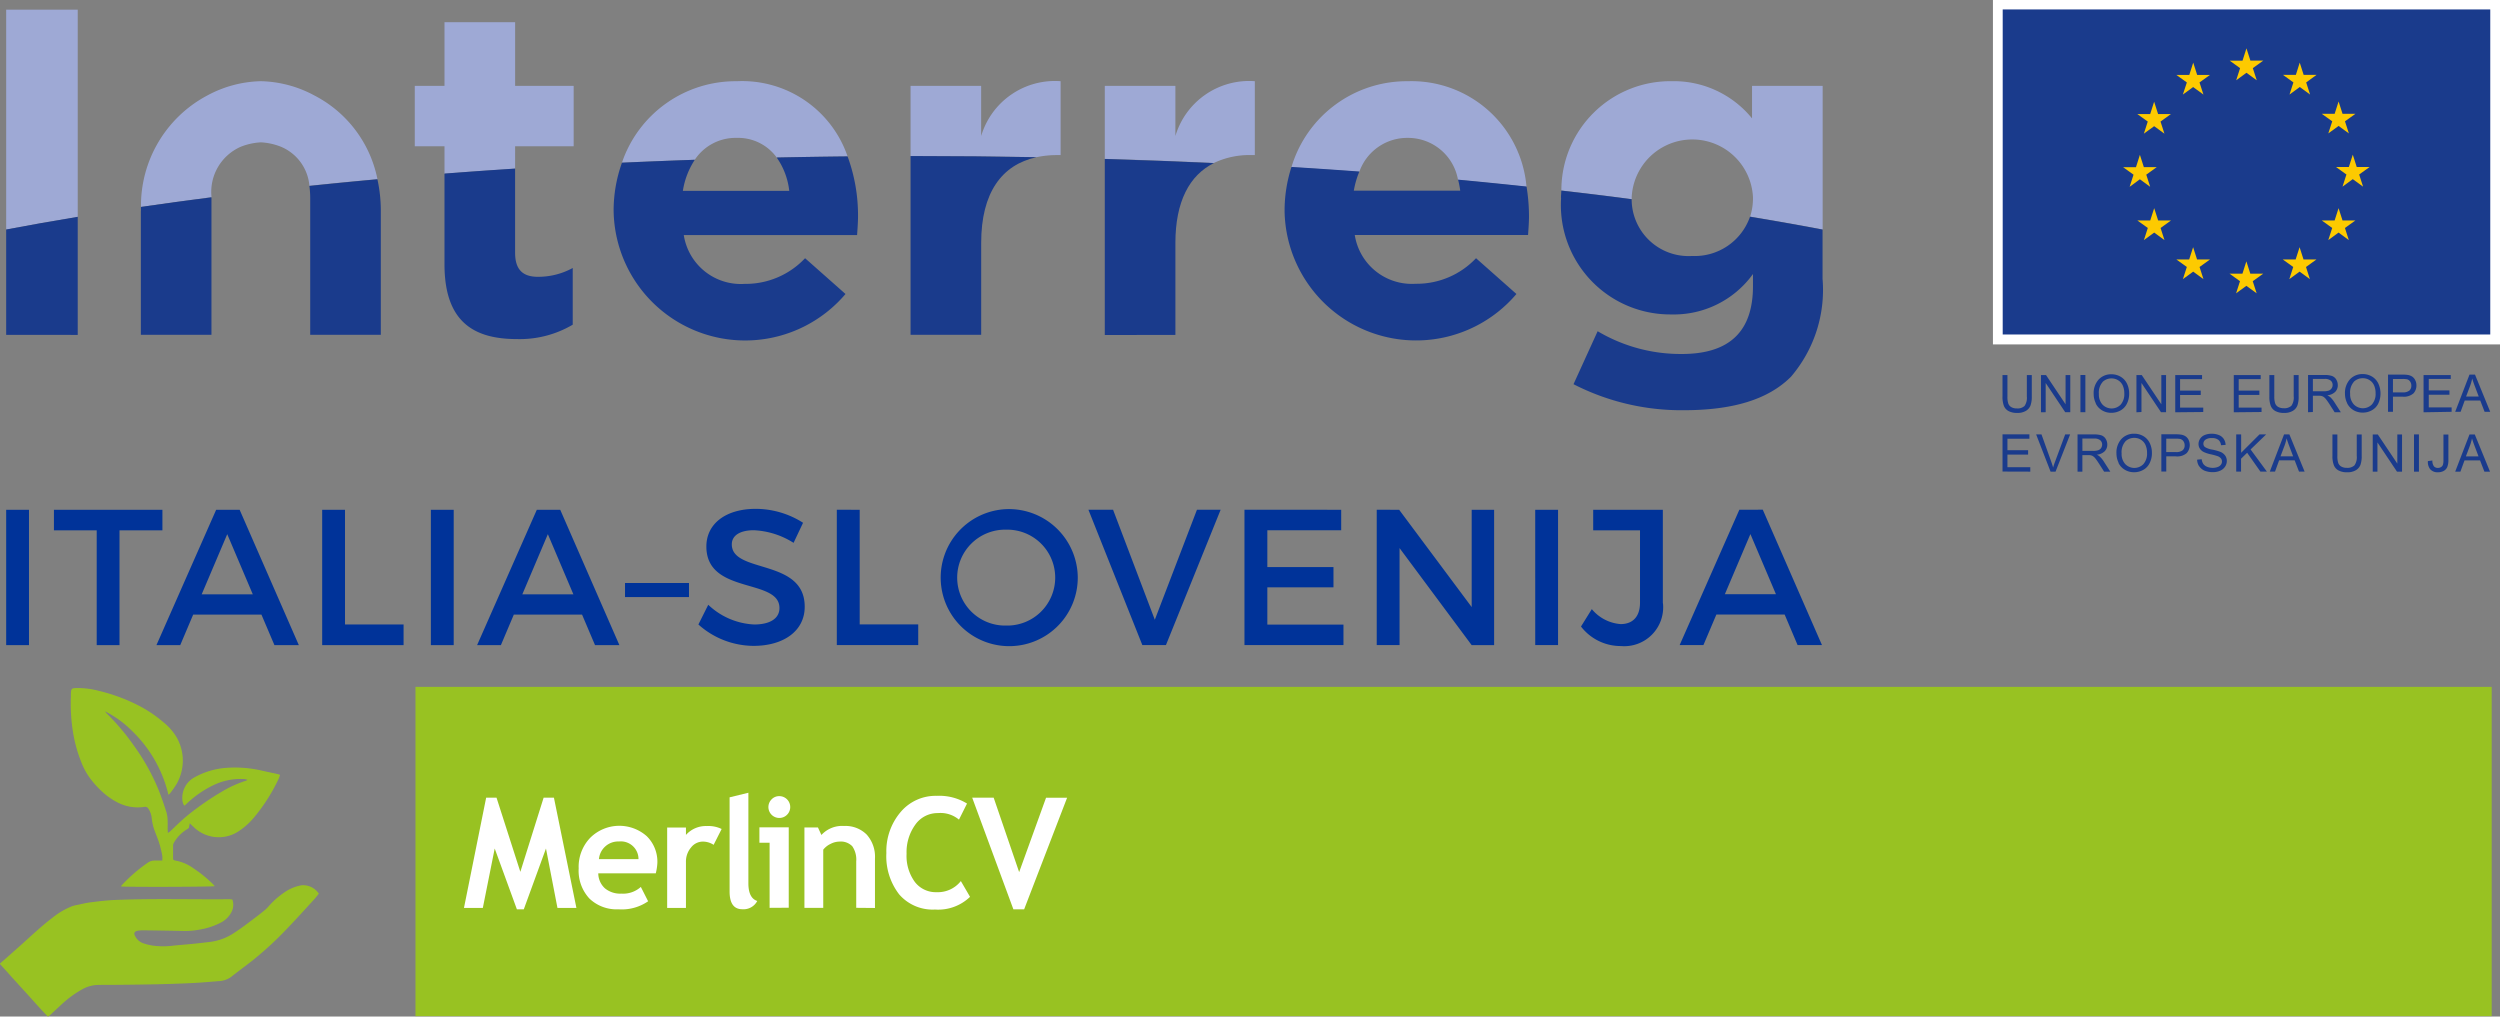 <svg xmlns="http://www.w3.org/2000/svg" xmlns:xlink="http://www.w3.org/1999/xlink" width="108.838" height="44.256" viewBox="0 0 108.838 44.256">
  <rect x="0" y="0" width="108.838" height="44.256" fill="#808080" stroke="none"/>
  <defs>
    <clipPath id="clip-path">
      <rect id="Rectangle_33" data-name="Rectangle 33" width="108.568" height="20.561" fill="none"/>
    </clipPath>
    <clipPath id="clip-path-2">
      <rect id="Rectangle_34" data-name="Rectangle 34" width="108.838" height="44.256" fill="none"/>
    </clipPath>
  </defs>
  <g id="Group_63" data-name="Group 63" transform="translate(0 0)">
    <rect id="Rectangle_32" data-name="Rectangle 32" width="90.388" height="14.335" transform="translate(18.088 29.902)" fill="#98c222"/>
    <g id="Group_52" data-name="Group 52" transform="translate(0.269 0)">
      <g id="Group_51" data-name="Group 51" clip-path="url(#clip-path)">
        <path id="Path_1983" data-name="Path 1983" d="M3.675.874H.56v9.572q1.518-.288,3.115-.552Z" transform="translate(-0.56 -0.454)" fill="#9ea9d5"/>
      </g>
    </g>
    <g id="Group_54" data-name="Group 54" transform="translate(0 0)">
      <g id="Group_53" data-name="Group 53" clip-path="url(#clip-path-2)">
        <path id="Path_1984" data-name="Path 1984" d="M41.894,7.409h2.549V4.78H41.894V2.009H38.819V4.78H37.525V7.409h1.294V8.6q1.522-.118,3.074-.218Z" transform="translate(-19.468 -1.042)" fill="#9ea9d5"/>
        <path id="Path_1985" data-name="Path 1985" d="M61.269,9.815a2.076,2.076,0,0,1,1.74.855q1.535-.033,3.085-.049a4.851,4.851,0,0,0-4.824-3.273,5.227,5.227,0,0,0-5,3.547q1.574-.072,3.171-.127a2.131,2.131,0,0,1,1.826-.953" transform="translate(-29.194 -3.812)" fill="#9ea9d5"/>
        <path id="Path_1986" data-name="Path 1986" d="M87.862,10.651a4.2,4.2,0,0,1,.888-.092h.162V7.342a3.349,3.349,0,0,0-3.459,2.387V7.544H82.379V10.6h.168q2.678,0,5.315.05" transform="translate(-42.738 -3.807)" fill="#9ea9d5"/>
        <path id="Path_1987" data-name="Path 1987" d="M106.323,10.557h.161V7.341a3.349,3.349,0,0,0-3.458,2.387V7.544H99.952v3.178q2.4.071,4.746.18a3.625,3.625,0,0,1,1.625-.345" transform="translate(-51.855 -3.806)" fill="#9ea9d5"/>
        <path id="Path_1988" data-name="Path 1988" d="M121.9,9.815a2.209,2.209,0,0,1,2.191,1.827q1.509.139,2.981.3A5.023,5.023,0,0,0,121.9,7.348a5.238,5.238,0,0,0-5.061,3.743q1.491.09,2.956.2A2.209,2.209,0,0,1,121.9,9.815" transform="translate(-60.616 -3.812)" fill="#9ea9d5"/>
        <path id="Path_1989" data-name="Path 1989" d="M144.321,12.444V12.4a2.643,2.643,0,0,1,5.28,0v.041a2.586,2.586,0,0,1-.124.8q1.618.269,3.158.56V7.548h-3.075V8.965a4.388,4.388,0,0,0-3.5-1.619,4.745,4.745,0,0,0-4.8,4.759q1.557.178,3.063.376c0-.013,0-.025,0-.037" transform="translate(-73.285 -3.811)" fill="#9ea9d5"/>
      </g>
    </g>
    <g id="Group_56" data-name="Group 56" transform="translate(0.269 0)">
      <g id="Group_55" data-name="Group 55" clip-path="url(#clip-path)">
        <path id="Path_1990" data-name="Path 1990" d="M17.1,10.2a2.738,2.738,0,0,1,.875-.192,2.735,2.735,0,0,1,.875.192,2.024,2.024,0,0,1,1.238,1.7q1.462-.154,2.962-.289A5.257,5.257,0,0,0,20.3,7.965a5.121,5.121,0,0,0-2.326-.619,5.118,5.118,0,0,0-2.326.619,5.428,5.428,0,0,0-2.892,4.855q1.506-.22,3.071-.421A2.146,2.146,0,0,1,17.1,10.2" transform="translate(-6.887 -3.811)" fill="#9ea9d5"/>
        <path id="Path_1991" data-name="Path 1991" d="M3.675,24.757v-5.14q-1.594.264-3.115.552v4.587Z" transform="translate(-0.56 -10.177)" fill="#1a3b8c"/>
      </g>
    </g>
    <g id="Group_58" data-name="Group 58" transform="translate(0 0)">
      <g id="Group_57" data-name="Group 57" clip-path="url(#clip-path-2)">
        <path id="Path_1992" data-name="Path 1992" d="M43.37,22.675a4.538,4.538,0,0,0,2.427-.627V19.58a3.133,3.133,0,0,1-1.517.384c-.688,0-.992-.344-.992-1.051v-3.66q-1.553.1-3.074.218v3.947c0,2.509,1.275,3.257,3.156,3.257" transform="translate(-20.863 -7.913)" fill="#1a3b8c"/>
        <path id="Path_1993" data-name="Path 1993" d="M55.516,16.56a5.727,5.727,0,0,0,10.094,3.58l-1.76-1.558A3.551,3.551,0,0,1,61.22,19.7a2.514,2.514,0,0,1-2.65-2.124h7.544c.02-.283.041-.566.041-.809A7.42,7.42,0,0,0,65.7,14.15q-1.55.016-3.085.049a3.115,3.115,0,0,1,.546,1.451H58.53a3.4,3.4,0,0,1,.52-1.353q-1.6.056-3.171.127a6.17,6.17,0,0,0-.364,2.1Z" transform="translate(-28.801 -7.341)" fill="#1a3b8c"/>
        <path id="Path_1994" data-name="Path 1994" d="M85.453,21.9v-4c0-2.189.9-3.405,2.409-3.731q-2.637-.049-5.315-.05h-.168V21.9Z" transform="translate(-42.737 -7.325)" fill="#1a3b8c"/>
        <path id="Path_1995" data-name="Path 1995" d="M103.025,22.036v-4c0-1.805.611-2.95,1.673-3.479q-2.347-.11-4.747-.18v7.664Z" transform="translate(-51.854 -7.456)" fill="#1a3b8c"/>
        <path id="Path_1996" data-name="Path 1996" d="M116.219,17.067a5.727,5.727,0,0,0,10.093,3.58l-1.759-1.558a3.551,3.551,0,0,1-2.629,1.113,2.515,2.515,0,0,1-2.65-2.124h7.544c.021-.283.041-.566.041-.809a8.121,8.121,0,0,0-.107-1.3q-1.472-.157-2.981-.3a3.859,3.859,0,0,1,.094.479h-4.632a3.813,3.813,0,0,1,.241-.832q-1.464-.108-2.955-.2a6.163,6.163,0,0,0-.3,1.9Z" transform="translate(-60.294 -7.848)" fill="#1a3b8c"/>
        <path id="Path_1997" data-name="Path 1997" d="M141.232,17.574a4.762,4.762,0,0,0,4.814,5.057,4.241,4.241,0,0,0,3.54-1.76V21.4c0,1.942-.991,2.953-3.1,2.953a7.084,7.084,0,0,1-3.662-.991l-1.051,2.306a10.288,10.288,0,0,0,4.794,1.133c2.1,0,3.661-.445,4.672-1.456a5.817,5.817,0,0,0,1.376-4.268v-2.14c-1.025-.195-2.08-.381-3.158-.56a2.55,2.55,0,0,1-2.526,1.709,2.476,2.476,0,0,1-2.627-2.471q-1.506-.2-3.063-.376c0,.1-.013.2-.013.3Z" transform="translate(-73.27 -8.942)" fill="#1a3b8c"/>
        <path id="Path_1998" data-name="Path 1998" d="M28.026,17.029v5.961H31.1v-5.4a6.426,6.426,0,0,0-.148-1.372q-1.5.136-2.962.289a3.9,3.9,0,0,1,.036.523" transform="translate(-14.521 -8.413)" fill="#1a3b8c"/>
      </g>
    </g>
    <g id="Group_60" data-name="Group 60" transform="translate(0.269 0)">
      <g id="Group_59" data-name="Group 59" clip-path="url(#clip-path)">
        <path id="Path_1999" data-name="Path 1999" d="M12.745,18.476v5.361h3.074V17.875c0-.01,0-.018,0-.026q-1.563.2-3.071.42c0,.056,0,.111,0,.166Z" transform="translate(-6.882 -9.26)" fill="#1a3b8c"/>
        <path id="Path_2000" data-name="Path 2000" d="M182.381,40.893V40.7h-.995V40.15h.9v-.19h-.9v-.5h.957v-.191h-1.171v1.62Zm1.1,0,.634-1.62H183.9l-.437,1.177c-.034.089-.063.177-.088.265-.023-.082-.052-.171-.085-.265l-.421-1.177h-.233l.628,1.62Zm1.168,0v-.719h.249a.585.585,0,0,1,.119.008.294.294,0,0,1,.1.043.484.484,0,0,1,.109.108c.04.051.091.126.154.223l.215.337h.269l-.282-.441a1.1,1.1,0,0,0-.177-.216.54.54,0,0,0-.129-.081.563.563,0,0,0,.345-.15.409.409,0,0,0,.112-.291.453.453,0,0,0-.068-.244.357.357,0,0,0-.179-.154.968.968,0,0,0-.33-.043h-.718v1.62Zm0-1.441h.513a.391.391,0,0,1,.264.074.241.241,0,0,1,.083.189.266.266,0,0,1-.042.145.249.249,0,0,1-.127.1.687.687,0,0,1-.229.03h-.461Zm1.569,1.056a.71.71,0,0,0,.273.3.766.766,0,0,0,.409.111.8.8,0,0,0,.394-.1.668.668,0,0,0,.282-.295.943.943,0,0,0,.1-.44.97.97,0,0,0-.094-.435.7.7,0,0,0-.274-.3.777.777,0,0,0-.4-.107.738.738,0,0,0-.559.229.879.879,0,0,0-.217.631.915.915,0,0,0,.092.4m.293-.923a.547.547,0,0,1,.391-.156.533.533,0,0,1,.289.081.516.516,0,0,1,.2.229.818.818,0,0,1,.067.346.69.69,0,0,1-.156.483.55.55,0,0,1-.794,0,.647.647,0,0,1-.157-.461.7.7,0,0,1,.164-.522m1.78,1.308v-.659h.416a.627.627,0,0,0,.475-.143.528.528,0,0,0,.082-.571.4.4,0,0,0-.129-.156.5.5,0,0,0-.2-.076,1.509,1.509,0,0,0-.246-.015h-.612v1.62Zm0-1.429h.414a.925.925,0,0,1,.2.014.243.243,0,0,1,.135.1.293.293,0,0,1,.051.174.276.276,0,0,1-.088.218.446.446,0,0,1-.295.077h-.419Zm1.435,1.2a.519.519,0,0,0,.233.193.941.941,0,0,0,.369.064.751.751,0,0,0,.312-.064.488.488,0,0,0,.213-.178.442.442,0,0,0,.074-.243.4.4,0,0,0-.067-.231.485.485,0,0,0-.208-.165,2.1,2.1,0,0,0-.359-.1.845.845,0,0,1-.323-.115.184.184,0,0,1-.063-.144.215.215,0,0,1,.089-.172.454.454,0,0,1,.283-.071.435.435,0,0,1,.282.079.332.332,0,0,1,.113.232l.2-.015a.5.5,0,0,0-.079-.256.456.456,0,0,0-.212-.171.825.825,0,0,0-.318-.058.777.777,0,0,0-.3.055.43.43,0,0,0-.2.162.409.409,0,0,0-.07.229.366.366,0,0,0,.057.2.442.442,0,0,0,.173.151,1.433,1.433,0,0,0,.313.1,2.654,2.654,0,0,1,.288.079.326.326,0,0,1,.146.1.209.209,0,0,1,.044.133.229.229,0,0,1-.046.139.3.3,0,0,1-.14.1.59.59,0,0,1-.217.037.63.63,0,0,1-.249-.048.366.366,0,0,1-.163-.127.451.451,0,0,1-.067-.2l-.2.018a.546.546,0,0,0,.089.291m1.824.23v-.562l.265-.259.577.82h.282l-.709-.964.679-.656h-.29l-.8.8v-.8h-.215v1.62Zm1.478,0,.178-.49h.678l.189.49h.244l-.663-1.62h-.232l-.621,1.62Zm.418-1.14a2.093,2.093,0,0,0,.087-.309c.025.087.064.2.115.336l.169.448h-.55Zm3.141.456a.616.616,0,0,1-.1.412.447.447,0,0,1-.337.107.465.465,0,0,1-.234-.054.3.3,0,0,1-.134-.154.9.9,0,0,1-.039-.31v-.935h-.215v.935a1.073,1.073,0,0,0,.063.407.449.449,0,0,0,.206.227.784.784,0,0,0,.372.078.709.709,0,0,0,.379-.09.479.479,0,0,0,.2-.233,1.129,1.129,0,0,0,.054-.388v-.935h-.215Zm.9.685V39.62l.851,1.273h.22v-1.62h-.205v1.271l-.851-1.271h-.22v1.62Zm1.807-1.62h-.215v1.62h.215Zm.5,1.525a.422.422,0,0,0,.327.123.51.51,0,0,0,.25-.059.351.351,0,0,0,.156-.17.814.814,0,0,0,.049-.315v-1.1h-.215v1.116a.667.667,0,0,1-.022.2.191.191,0,0,1-.081.1.257.257,0,0,1-.14.038.222.222,0,0,1-.171-.069.415.415,0,0,1-.069-.254l-.194.026a.505.505,0,0,0,.109.365m1.306.095.179-.49h.677l.189.49h.244l-.663-1.62h-.23l-.623,1.62Zm.418-1.14a2.218,2.218,0,0,0,.087-.309c.025.087.063.2.115.336l.169.448h-.55Z" transform="translate(-94.261 -20.36)" fill="#1a3b8c"/>
      </g>
    </g>
    <g id="Group_62" data-name="Group 62" transform="translate(0 0)">
      <g id="Group_61" data-name="Group 61" clip-path="url(#clip-path-2)">
        <path id="Path_2001" data-name="Path 2001" d="M182.229,34.832a.618.618,0,0,1-.1.412.445.445,0,0,1-.337.108.473.473,0,0,1-.235-.054.3.3,0,0,1-.134-.154.92.92,0,0,1-.039-.311V33.9h-.215v.936a1.084,1.084,0,0,0,.062.407.449.449,0,0,0,.207.227.775.775,0,0,0,.372.078.706.706,0,0,0,.378-.09.469.469,0,0,0,.2-.233,1.1,1.1,0,0,0,.056-.388V33.9h-.215Zm.82.685V34.244l.851,1.273h.22V33.9h-.205v1.272l-.851-1.272h-.22v1.62Zm1.728-1.62h-.215v1.62h.215Zm.45,1.236a.7.7,0,0,0,.273.3.765.765,0,0,0,.408.11.805.805,0,0,0,.394-.1.675.675,0,0,0,.281-.294.946.946,0,0,0,.1-.441.966.966,0,0,0-.094-.435.7.7,0,0,0-.275-.3.771.771,0,0,0-.4-.108.738.738,0,0,0-.559.229.882.882,0,0,0-.217.632.915.915,0,0,0,.093.4m.293-.924a.547.547,0,0,1,.391-.156.529.529,0,0,1,.29.081.514.514,0,0,1,.2.228.839.839,0,0,1,.067.346.688.688,0,0,1-.156.483.55.55,0,0,1-.794,0,.65.65,0,0,1-.157-.462.7.7,0,0,1,.165-.522m1.689,1.308V34.244l.851,1.273h.22V33.9h-.206v1.272l-.852-1.272H187v1.62Zm2.69,0v-.191H188.9v-.551h.9v-.19h-.9v-.5h.957V33.9H188.69v1.62Zm2.538,0v-.191h-.995v-.551h.9v-.19h-.9v-.5h.958V33.9h-1.172v1.62Zm1.4-.685a.621.621,0,0,1-.1.412.449.449,0,0,1-.338.108.468.468,0,0,1-.233-.054.3.3,0,0,1-.135-.154.932.932,0,0,1-.039-.311V33.9h-.215v.936a1.1,1.1,0,0,0,.062.407.449.449,0,0,0,.207.227.777.777,0,0,0,.372.078.709.709,0,0,0,.379-.09.469.469,0,0,0,.2-.233,1.1,1.1,0,0,0,.055-.388V33.9h-.215Zm.835.685V34.8h.248a.64.64,0,0,1,.12.008.321.321,0,0,1,.1.043.465.465,0,0,1,.109.108,2.675,2.675,0,0,1,.155.223l.215.336h.269l-.282-.44a1.126,1.126,0,0,0-.178-.216.582.582,0,0,0-.13-.081.567.567,0,0,0,.346-.15.408.408,0,0,0,.112-.291.464.464,0,0,0-.067-.245.357.357,0,0,0-.18-.154.953.953,0,0,0-.33-.044h-.718v1.62Zm0-1.441h.513a.394.394,0,0,1,.264.074.243.243,0,0,1,.083.19.263.263,0,0,1-.043.145.255.255,0,0,1-.126.1.712.712,0,0,1-.23.03h-.461Zm1.489,1.057a.713.713,0,0,0,.273.3.77.77,0,0,0,.409.11.8.8,0,0,0,.394-.1.68.68,0,0,0,.282-.294,1.037,1.037,0,0,0,0-.876.7.7,0,0,0-.274-.3.775.775,0,0,0-.4-.108.738.738,0,0,0-.559.229.882.882,0,0,0-.217.632.922.922,0,0,0,.092.4m.292-.924a.551.551,0,0,1,.393-.156.527.527,0,0,1,.289.081.514.514,0,0,1,.2.228.839.839,0,0,1,.067.346.689.689,0,0,1-.157.483.549.549,0,0,1-.793,0,.651.651,0,0,1-.158-.462.7.7,0,0,1,.164-.522m1.7,1.308v-.659h.416a.634.634,0,0,0,.475-.142.5.5,0,0,0,.131-.35.493.493,0,0,0-.05-.221.4.4,0,0,0-.129-.157.5.5,0,0,0-.2-.076,1.452,1.452,0,0,0-.247-.015h-.611v1.62Zm0-1.429h.414a.941.941,0,0,1,.2.014.241.241,0,0,1,.135.1.289.289,0,0,1,.051.174.276.276,0,0,1-.088.218.442.442,0,0,1-.295.077h-.418Zm2.554,1.429v-.191h-.995v-.551h.9v-.19h-.9v-.5h.957V33.9H199.5v1.62Zm.391,0,.179-.49h.677l.189.49h.244l-.663-1.62H201.5l-.623,1.62Zm.418-1.14a2.179,2.179,0,0,0,.087-.309c.025.088.063.2.115.336l.169.448h-.55Z" transform="translate(-93.99 -17.571)" fill="#1a3b8c"/>
        <rect id="Rectangle_38" data-name="Rectangle 38" width="22.075" height="14.994" transform="translate(86.763)" fill="#fff"/>
        <rect id="Rectangle_39" data-name="Rectangle 39" width="21.226" height="14.151" transform="translate(87.188 0.411)" fill="#1a3b8c"/>
        <path id="Path_2002" data-name="Path 2002" d="M202,5.763l.447-.327.448.327-.171-.529.455-.327h-.56l-.172-.535-.171.536h-.56l.454.327Z" transform="translate(-104.647 -2.268)" fill="#fdca00"/>
        <path id="Path_2003" data-name="Path 2003" d="M197.177,7.056l.448-.327.448.327-.171-.528.456-.327H197.8l-.171-.536-.172.537h-.561l.455.327Z" transform="translate(-102.146 -2.939)" fill="#fdca00"/>
        <path id="Path_2004" data-name="Path 2004" d="M194.1,9.2l-.172.537h-.561l.455.327-.17.528.448-.327.448.327-.17-.528.454-.327h-.56Z" transform="translate(-100.319 -4.772)" fill="#fdca00"/>
        <path id="Path_2005" data-name="Path 2005" d="M192.808,15.072l.448.327-.17-.528.455-.327h-.56l-.172-.536-.171.537h-.561l.455.327-.17.528Z" transform="translate(-99.648 -7.267)" fill="#fdca00"/>
        <path id="Path_2006" data-name="Path 2006" d="M194.273,19.369l-.172-.536-.172.536h-.561l.455.327-.17.528.448-.328.448.328-.17-.528.454-.327Z" transform="translate(-100.318 -9.771)" fill="#fdca00"/>
        <path id="Path_2007" data-name="Path 2007" d="M197.8,22.9l-.171-.535-.172.535H196.9l.455.327-.171.529.448-.327.447.327-.17-.529.455-.327Z" transform="translate(-102.151 -11.604)" fill="#fdca00"/>
        <path id="Path_2008" data-name="Path 2008" d="M202.615,24.18l-.172-.536-.171.537h-.561l.455.327-.171.528.448-.327.448.327-.17-.528.455-.327Z" transform="translate(-104.647 -12.266)" fill="#fdca00"/>
        <path id="Path_2009" data-name="Path 2009" d="M207.426,22.9l-.171-.535-.172.535h-.56l.455.327-.17.529.448-.327.448.327-.17-.529.455-.327Z" transform="translate(-107.142 -11.604)" fill="#fdca00"/>
        <path id="Path_2010" data-name="Path 2010" d="M210.957,19.369l-.172-.536-.172.536h-.56l.455.327-.171.528.448-.328.447.328-.17-.528.455-.327Z" transform="translate(-108.975 -9.771)" fill="#fdca00"/>
        <path id="Path_2011" data-name="Path 2011" d="M212.8,14.53h-.561l-.172-.536-.171.536h-.561l.455.327-.17.529.447-.327.448.327-.17-.529Z" transform="translate(-109.638 -7.26)" fill="#fdca00"/>
        <path id="Path_2012" data-name="Path 2012" d="M210.338,10.574l.448-.327.448.327-.17-.528.455-.326h-.561l-.172-.536-.172.536h-.56l.455.326Z" transform="translate(-108.975 -4.765)" fill="#fdca00"/>
        <path id="Path_2013" data-name="Path 2013" d="M207.268,5.666,207.1,6.2h-.561l.454.328-.17.528.448-.328.448.328-.17-.528L208,6.2h-.561Z" transform="translate(-107.149 -2.94)" fill="#fdca00"/>
        <path id="Path_2014" data-name="Path 2014" d="M.559,51.969h.993V46.076H.559Zm2.079-5.893v.893H4.5v5h.993v-5H7.361v-.893Zm9.6,5.893H13.3l-2.577-5.893H9.7L7.1,51.969H8.136l.564-1.33h2.972ZM9.071,49.755l1.112-2.618,1.112,2.618Zm5.245-3.679v5.893H17.86v-.9h-2.55V46.076Zm4.732,5.893h.994V46.076h-.994Zm7.147,0h1.061l-2.576-5.893H23.66l-2.6,5.893h1.036l.563-1.33H25.63Zm-3.165-2.214,1.111-2.618,1.111,2.618Zm4.47.119h2.785v-.611H27.5Zm7.338-2.358.413-.875a3.837,3.837,0,0,0-2.062-.606c-1.28,0-2.147.631-2.147,1.641,0,2.1,3.182,1.364,3.182,2.677,0,.455-.412.716-1.1.716a3.109,3.109,0,0,1-2-.858l-.429.858A3.621,3.621,0,0,0,33.1,52c1.3,0,2.223-.648,2.223-1.7.008-2.122-3.174-1.431-3.174-2.719,0-.4.379-.615.96-.615a3.519,3.519,0,0,1,1.726.547m1.886-1.44v5.893h3.544v-.9H37.717V46.076Zm7.366-.025a2.984,2.984,0,1,0,3.124,2.972,3,3,0,0,0-3.124-2.972m.008.893a2.088,2.088,0,1,1,0,4.175,2.088,2.088,0,1,1,0-4.175m3.579-.868,2.348,5.893h1.027l2.382-5.893H52.4l-1.835,4.79-1.818-4.79Zm6.794,0v5.893h4.31v-.892H55.464V49.452h2.879v-.884H55.464v-1.6h3.215v-.893Zm5.758,0v5.893h.994V47.743l3.14,4.226h.977V46.076h-.977v4.235l-3.157-4.235Zm6.9,5.893h.994V46.076h-.994Zm5.556-1.818V46.076H69.65v.893h2.038v3.149c0,.606-.312.934-.843.934A1.8,1.8,0,0,1,69.59,50.4l-.471.758a2.178,2.178,0,0,0,1.734.85,1.694,1.694,0,0,0,1.835-1.861m5.86,1.818H79.61l-2.577-5.893H76.014l-2.6,5.893h1.035l.564-1.33h2.972Zm-3.166-2.214,1.112-2.618,1.112,2.618Z" transform="translate(-0.29 -23.882)" fill="#039"/>
        <path id="Path_2015" data-name="Path 2015" d="M13.883,71.2a.821.821,0,0,0-.763-.367,1.855,1.855,0,0,0-.709.288,3.537,3.537,0,0,0-.727.64,1.641,1.641,0,0,1-.214.2q-.217.175-.442.342c-.264.2-.524.4-.8.578a2.433,2.433,0,0,1-1.07.415q-.389.047-.779.087c-.3.03-.61.051-.913.086a3.445,3.445,0,0,1-.836-.014,2.392,2.392,0,0,1-.423-.109.626.626,0,0,1-.323-.3c-.074-.118-.032-.207.105-.234a1.439,1.439,0,0,1,.292-.019c.567.007,1.135.016,1.7.029a3.386,3.386,0,0,0,.7-.059,3.092,3.092,0,0,0,.932-.306,1.053,1.053,0,0,0,.471-.473.663.663,0,0,0,.028-.537c-.049,0-.1-.01-.144-.009-1.646.014-3.292-.036-4.938.032-.353.014-.706.057-1.058.1-.2.024-.393.072-.588.112a1.614,1.614,0,0,0-.244.061,3.242,3.242,0,0,0-.826.479c-.486.366-.927.785-1.379,1.19-.215.192-.431.383-.646.574l-.3.262c.356.393.7.78,1.051,1.161s.684.773,1.049,1.144c.038-.03.064-.047.087-.067.192-.177.383-.357.576-.533a4.523,4.523,0,0,1,.842-.6,1.487,1.487,0,0,1,.739-.184c.772,0,1.544-.01,2.316-.024q.838-.015,1.675-.054c.394-.018.787-.053,1.18-.085a.987.987,0,0,0,.559-.186c.317-.25.642-.488.959-.737a14.925,14.925,0,0,0,1.5-1.39c.391-.406.767-.825,1.148-1.239.072-.078.135-.163.2-.243M7.071,69.756c-.121,0-.223,0-.323,0a.508.508,0,0,0-.312.092,6.758,6.758,0,0,0-1.152,1c-.008.008-.007.023-.01.035.195.029,3.975.019,4.074-.013-.031-.036-.058-.071-.089-.1a5.677,5.677,0,0,0-.837-.677,1.918,1.918,0,0,0-.8-.339.333.333,0,0,1-.072-.029.349.349,0,0,1-.015-.068c0-.186,0-.373,0-.559a.267.267,0,0,1,.039-.124,1.62,1.62,0,0,1,.549-.568c.037-.023.071-.051.1-.072.013-.066.023-.121.037-.2l.212.2a1.565,1.565,0,0,0,1.876.172,3.065,3.065,0,0,0,.7-.613,7.856,7.856,0,0,0,1.09-1.712,1.415,1.415,0,0,0,.054-.159c-.069-.019-.123-.036-.179-.048-.194-.043-.39-.082-.585-.127a5.168,5.168,0,0,0-1.663-.12,3.306,3.306,0,0,0-1.263.388,1.012,1.012,0,0,0-.563.982.523.523,0,0,0,.082.269.612.612,0,0,0,.069-.05,4.565,4.565,0,0,1,1.2-.842,2.726,2.726,0,0,1,1.355-.265.84.84,0,0,1,.132.033.577.577,0,0,1-.071.038,4.946,4.946,0,0,0-1.051.478c-.264.153-.522.32-.772.494s-.526.378-.774.585-.47.431-.7.647a.93.93,0,0,1-.1.07c0-.066-.011-.109-.011-.152,0-.128.005-.257,0-.386a1.464,1.464,0,0,0-.048-.353c-.1-.312-.205-.623-.324-.929a9.267,9.267,0,0,0-1.1-1.985,9.894,9.894,0,0,0-1.184-1.4.951.951,0,0,1-.071-.09,4.452,4.452,0,0,1,1.155.832A5.65,5.65,0,0,1,7.332,66.89a.457.457,0,0,0,.069-.058,4.03,4.03,0,0,0,.289-.413,2.067,2.067,0,0,0,.264-1.165,2.091,2.091,0,0,0-.241-.823,2.437,2.437,0,0,0-.593-.692,5.492,5.492,0,0,0-1.2-.789,7.64,7.64,0,0,0-1.611-.581,3.555,3.555,0,0,0-1.027-.122c-.149.009-.179.032-.192.179-.008.084,0,.168-.007.253a7.81,7.81,0,0,0,.089,1.446,6.093,6.093,0,0,0,.352,1.307,3,3,0,0,0,.418.769,4.149,4.149,0,0,0,.61.647,2.946,2.946,0,0,0,.575.382,1.9,1.9,0,0,0,1.163.188.154.154,0,0,1,.168.077.885.885,0,0,1,.146.409,2.491,2.491,0,0,0,.074.389c.034.124.087.242.13.363a4.3,4.3,0,0,1,.259.906,1.831,1.831,0,0,1,0,.2" transform="translate(0 -32.291)" fill="#98c222"/>
        <path id="Path_2016" data-name="Path 2016" d="M46.869,76.967h-.825l-.5-2.586-.966,2.648h-.3l-.966-2.648-.517,2.586h-.821l.966-4.8h.451l1.037,3.23,1.014-3.23h.448Z" transform="translate(-21.775 -37.441)" fill="#fff"/>
        <path id="Path_2017" data-name="Path 2017" d="M55.7,76.781h-2.5a.892.892,0,0,0,.288.652,1.043,1.043,0,0,0,.714.232,1.152,1.152,0,0,0,.851-.292l.317.625a2.015,2.015,0,0,1-1.289.35,1.707,1.707,0,0,1-1.268-.47,1.777,1.777,0,0,1-.466-1.311,1.819,1.819,0,0,1,.512-1.342,1.8,1.8,0,0,1,2.453-.059,1.557,1.557,0,0,1,.461,1.158,2.288,2.288,0,0,1-.069.455m-2.474-.615h1.721a.769.769,0,0,0-.851-.769.842.842,0,0,0-.871.769" transform="translate(-27.154 -38.761)" fill="#fff"/>
        <path id="Path_2018" data-name="Path 2018" d="M62.378,75.541A.858.858,0,0,0,61.9,75.4a.653.653,0,0,0-.506.258.941.941,0,0,0-.221.631v2h-.818v-3.5h.818v.32a1.164,1.164,0,0,1,.913-.386,1.314,1.314,0,0,1,.641.128Z" transform="translate(-31.31 -38.761)" fill="#fff"/>
        <path id="Path_2019" data-name="Path 2019" d="M66.007,71.924l.818-.2v3.94q0,.647.386.772a.673.673,0,0,1-.648.36q-.556,0-.556-.772Z" transform="translate(-34.244 -37.212)" fill="#fff"/>
        <path id="Path_2020" data-name="Path 2020" d="M69.144,76.89V74.056H68.7v-.671h1.277v3.5Zm.422-4.863a.475.475,0,1,1-.335.139.456.456,0,0,1,.335-.139" transform="translate(-35.639 -37.367)" fill="#fff"/>
        <path id="Path_2021" data-name="Path 2021" d="M75.033,78.283V76.258a1.019,1.019,0,0,0-.172-.655A.694.694,0,0,0,74.3,75.4a.863.863,0,0,0-.384.1.881.881,0,0,0-.319.252v2.533h-.819v-3.5h.589l.15.327a1.222,1.222,0,0,1,.985-.392,1.306,1.306,0,0,1,.986.374,1.446,1.446,0,0,1,.361,1.046v2.15Z" transform="translate(-37.757 -38.761)" fill="#fff"/>
        <path id="Path_2022" data-name="Path 2022" d="M83.7,72.336l-.35.7a1.254,1.254,0,0,0-.916-.285,1.182,1.182,0,0,0-.982.5,2.039,2.039,0,0,0-.383,1.271,1.92,1.92,0,0,0,.356,1.221,1.144,1.144,0,0,0,.947.451,1.275,1.275,0,0,0,1.06-.484l.4.687a2,2,0,0,1-1.525.553,1.928,1.928,0,0,1-1.561-.661,2.715,2.715,0,0,1-.557-1.8,2.627,2.627,0,0,1,.617-1.779A1.992,1.992,0,0,1,82.384,72a2.3,2.3,0,0,1,1.318.337" transform="translate(-41.601 -37.353)" fill="#fff"/>
        <path id="Path_2023" data-name="Path 2023" d="M90.217,77.029h-.468l-1.793-4.86h.935L90,75.409l1.171-3.239h.917Z" transform="translate(-45.631 -37.441)" fill="#fff"/>
      </g>
    </g>
  </g>
</svg>
